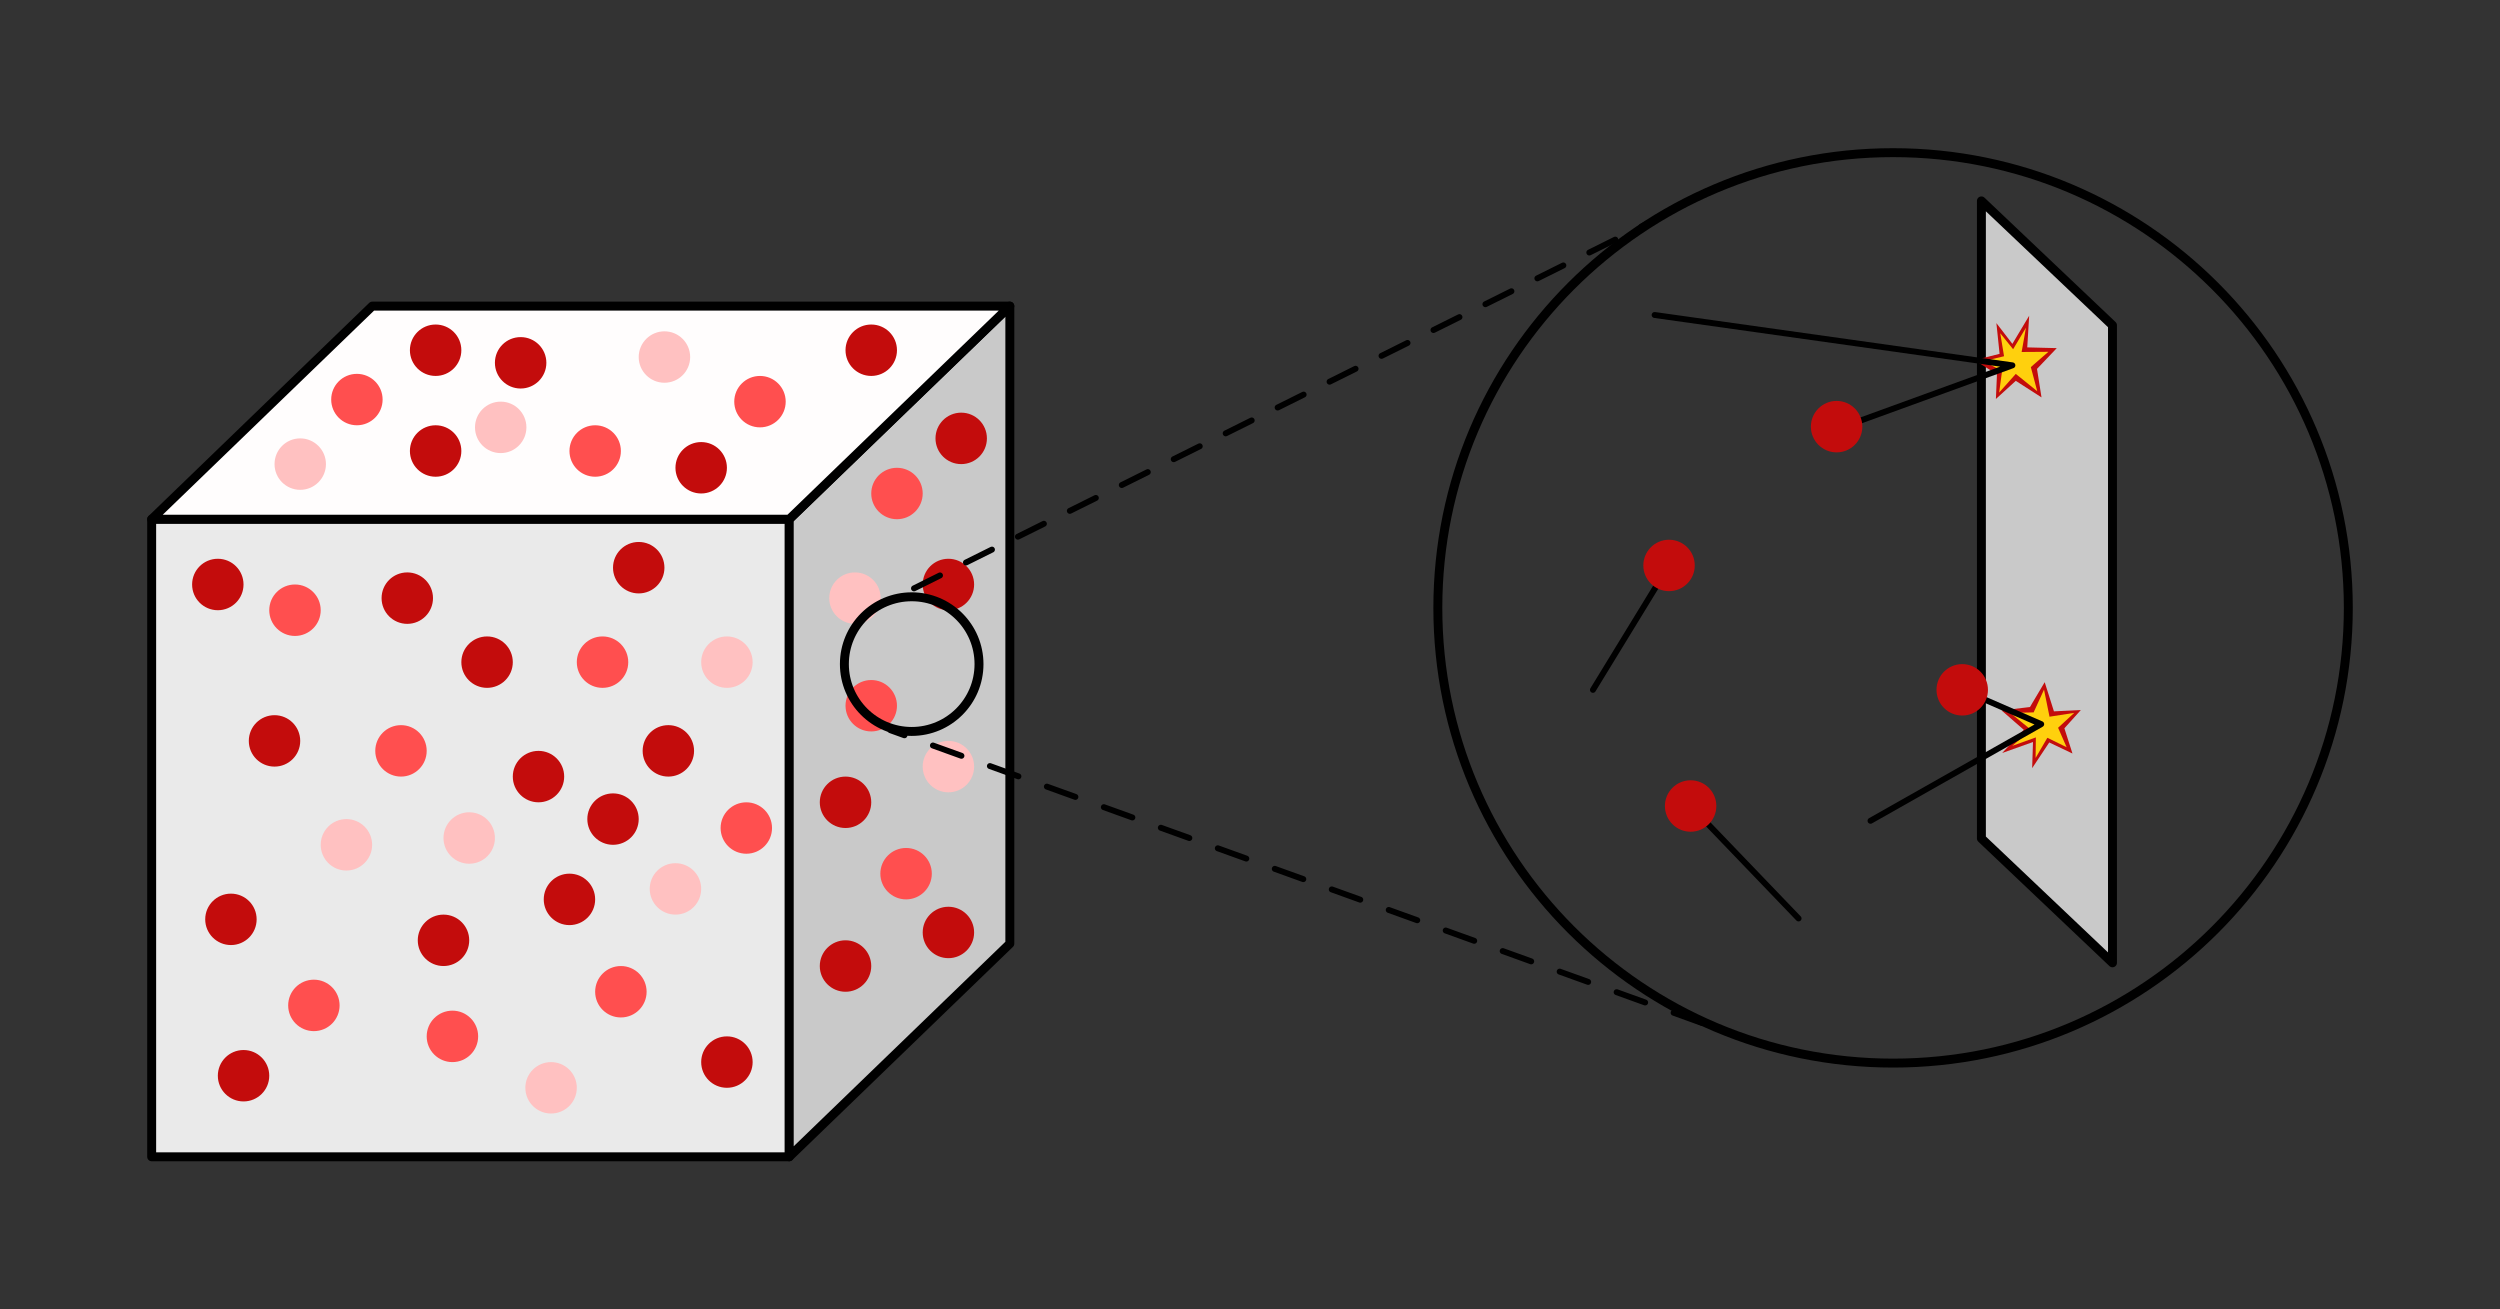 <svg width="367.44" height="192.453" viewBox="0 0 275.58 144.34" class="displayed_equation" xmlns="http://www.w3.org/2000/svg">
  <rect x="0" y="0" width="275.58" height="144.34" fill="#333333" stroke="none"/>
  <defs>
    <clipPath id="svg792107948534tikz_00001a">
      <path d="M 16 56 L 88 56 L 88 128.605 L 16 128.605 Z M 16 56" />
    </clipPath>
    <clipPath id="svg792107948534tikz_00001b">
      <path d="M 86 33 L 112 33 L 112 128.605 L 86 128.605 Z M 86 33" />
    </clipPath>
    <clipPath id="svg792107948534tikz_00001c">
      <path d="M 158 16 L 259.844 16 L 259.844 118 L 158 118 Z M 158 16" />
    </clipPath>
  </defs>
  <path d="M 16.719 127.516 L 87 127.516 L 87 57.234 L 16.719 57.234 Z M 16.719 127.516" fill="#eaeaea" />
  <g clip-path="url(#svg792107948534tikz_00001a)">
    <path d="M 167.188 168.244 L 870 168.244 L 870 871.056 L 167.188 871.056 Z M 167.188 168.244" transform="matrix(.1 0 0 -.1 0 144.34)" fill="none" stroke-width="9.852" stroke-linecap="round" stroke-linejoin="round" stroke="#000" stroke-miterlimit="10" />
  </g>
  <path d="M 111.316 104.023 L 87 127.516 L 87 57.234 L 111.316 33.742 Z M 111.316 104.023" fill="#c9c9c9" />
  <g clip-path="url(#svg792107948534tikz_00001b)">
    <path d="M 1113.164 403.166 L 870 168.244 L 870 871.056 L 1113.164 1105.978 Z M 1113.164 403.166" transform="matrix(.1 0 0 -.1 0 144.34)" fill="none" stroke-width="9.852" stroke-linecap="round" stroke-linejoin="round" stroke="#000" stroke-miterlimit="10" />
  </g>
  <path d="M 1113.164 1105.978 L 410.391 1105.978 L 167.188 871.056 L 870 871.056 Z M 1113.164 1105.978" transform="matrix(.1 0 0 -.1 0 144.34)" fill="#fffdfd" stroke-width="9.852" stroke-linecap="round" stroke-linejoin="round" stroke="#000" stroke-miterlimit="10" />
  <path d="M76.508 82.77C76.508 84.332 75.238 85.605 73.672 85.605 72.105 85.605 70.84 84.332 70.84 82.77 70.84 81.203 72.105 79.934 73.672 79.934 75.238 79.934 76.508 81.203 76.508 82.77zM108.789 48.324C108.789 49.891 107.523 51.16 105.953 51.16 104.391 51.16 103.121 49.891 103.121 48.324 103.121 46.758 104.391 45.488 105.953 45.488 107.523 45.488 108.789 46.758 108.789 48.324zM107.379 64.43C107.379 65.996 106.109 67.266 104.543 67.266 102.977 67.266 101.711 65.996 101.711 64.43 101.711 62.863 102.977 61.594 104.543 61.594 106.109 61.594 107.379 62.863 107.379 64.43zM96.039 88.441C96.039 90.004 94.77 91.273 93.203 91.273 91.637 91.273 90.367 90.004 90.367 88.441 90.367 86.875 91.637 85.605 93.203 85.605 94.77 85.605 96.039 86.875 96.039 88.441zM96.039 106.488C96.039 108.055 94.77 109.324 93.203 109.324 91.637 109.324 90.367 108.055 90.367 106.488 90.367 104.926 91.637 103.652 93.203 103.652 94.77 103.652 96.039 104.926 96.039 106.488zM107.379 102.785C107.379 104.352 106.109 105.621 104.543 105.621 102.977 105.621 101.711 104.352 101.711 102.785 101.711 101.223 102.977 99.953 104.543 99.953 106.109 99.953 107.379 101.223 107.379 102.785zM70.406 90.289C70.406 91.855 69.141 93.125 67.574 93.125 66.008 93.125 64.742 91.855 64.742 90.289 64.742 88.727 66.008 87.457 67.574 87.457 69.141 87.457 70.406 88.727 70.406 90.289zM62.191 85.605C62.191 87.168 60.922 88.441 59.359 88.441 57.793 88.441 56.527 87.168 56.527 85.605 56.527 84.039 57.793 82.77 59.359 82.77 60.922 82.77 62.191 84.039 62.191 85.605zM56.527 72.992C56.527 74.559 55.254 75.824 53.691 75.824 52.125 75.824 50.855 74.559 50.855 72.992 50.855 71.426 52.125 70.156 53.691 70.156 55.254 70.156 56.527 71.426 56.527 72.992zM47.73 65.934C47.73 67.5 46.461 68.77 44.895 68.77 43.328 68.77 42.062 67.5 42.062 65.934 42.062 64.367 43.328 63.098 44.895 63.098 46.461 63.098 47.73 64.367 47.73 65.934zM73.242 62.578C73.242 64.145 71.973 65.414 70.406 65.414 68.844 65.414 67.574 64.145 67.574 62.578 67.574 61.012 68.844 59.742 70.406 59.742 71.973 59.742 73.242 61.012 73.242 62.578zM80.129 51.566C80.129 53.129 78.859 54.398 77.293 54.398 75.727 54.398 74.457 53.129 74.457 51.566 74.457 50 75.727 48.73 77.293 48.73 78.859 48.73 80.129 50 80.129 51.566zM98.875 38.605C98.875 40.172 97.605 41.441 96.039 41.441 94.473 41.441 93.203 40.172 93.203 38.605 93.203 37.039 94.473 35.773 96.039 35.773 97.605 35.773 98.875 37.039 98.875 38.605zM60.227 39.992C60.227 41.559 58.957 42.828 57.391 42.828 55.824 42.828 54.555 41.559 54.555 39.992 54.555 38.426 55.824 37.16 57.391 37.16 58.957 37.16 60.227 38.426 60.227 39.992zM50.855 38.605C50.855 40.172 49.586 41.441 48.02 41.441 46.453 41.441 45.184 40.172 45.184 38.605 45.184 37.039 46.453 35.773 48.02 35.773 49.586 35.773 50.855 37.039 50.855 38.605zM50.855 49.715C50.855 51.281 49.586 52.551 48.02 52.551 46.453 52.551 45.184 51.281 45.184 49.715 45.184 48.148 46.453 46.879 48.02 46.879 49.586 46.879 50.855 48.148 50.855 49.715zM26.844 64.43C26.844 65.996 25.578 67.266 24.012 67.266 22.445 67.266 21.176 65.996 21.176 64.43 21.176 62.863 22.445 61.594 24.012 61.594 25.578 61.594 26.844 62.863 26.844 64.43zM33.094 81.672C33.094 83.238 31.828 84.504 30.262 84.504 28.695 84.504 27.426 83.238 27.426 81.672 27.426 80.105 28.695 78.836 30.262 78.836 31.828 78.836 33.094 80.105 33.094 81.672zM51.723 103.652C51.723 105.219 50.453 106.488 48.887 106.488 47.324 106.488 46.051 105.219 46.051 103.652 46.051 102.09 47.324 100.82 48.887 100.82 50.453 100.82 51.723 102.09 51.723 103.652zM65.605 99.141C65.605 100.707 64.34 101.977 62.773 101.977 61.207 101.977 59.938 100.707 59.938 99.141 59.938 97.574 61.207 96.305 62.773 96.305 64.34 96.305 65.605 97.574 65.605 99.141zM82.965 117.078C82.965 118.645 81.695 119.91 80.129 119.91 78.562 119.91 77.293 118.645 77.293 117.078 77.293 115.512 78.562 114.242 80.129 114.242 81.695 114.242 82.965 115.512 82.965 117.078zM29.68 118.582C29.68 120.145 28.41 121.414 26.844 121.414 25.281 121.414 24.012 120.145 24.012 118.582 24.012 117.016 25.281 115.746 26.844 115.746 28.41 115.746 29.68 117.016 29.68 118.582zM28.289 101.34C28.289 102.906 27.023 104.176 25.457 104.176 23.895 104.176 22.621 102.906 22.621 101.34 22.621 99.773 23.895 98.508 25.457 98.508 27.023 98.508 28.289 99.773 28.289 101.34zM28.289 101.34" fill="#c30c0c" />
  <path d="M35.352 67.266C35.352 68.832 34.082 70.102 32.516 70.102 30.949 70.102 29.68 68.832 29.68 67.266 29.68 65.699 30.949 64.43 32.516 64.43 34.082 64.43 35.352 65.699 35.352 67.266zM69.254 72.992C69.254 74.559 67.984 75.824 66.418 75.824 64.852 75.824 63.582 74.559 63.582 72.992 63.582 71.426 64.852 70.156 66.418 70.156 67.984 70.156 69.254 71.426 69.254 72.992zM68.441 49.715C68.441 51.281 67.172 52.551 65.605 52.551 64.039 52.551 62.773 51.281 62.773 49.715 62.773 48.148 64.039 46.879 65.605 46.879 67.172 46.879 68.441 48.148 68.441 49.715zM42.176 44.043C42.176 45.609 40.906 46.879 39.34 46.879 37.773 46.879 36.508 45.609 36.508 44.043 36.508 42.477 37.773 41.211 39.34 41.211 40.906 41.211 42.176 42.477 42.176 44.043zM86.609 44.273C86.609 45.84 85.34 47.109 83.773 47.109 82.207 47.109 80.938 45.84 80.938 44.273 80.938 42.711 82.207 41.441 83.773 41.441 85.34 41.441 86.609 42.711 86.609 44.273zM37.434 110.828C37.434 112.395 36.164 113.664 34.598 113.664 33.031 113.664 31.766 112.395 31.766 110.828 31.766 109.262 33.031 107.992 34.598 107.992 36.164 107.992 37.434 109.262 37.434 110.828zM85.102 91.273C85.102 92.84 83.836 94.109 82.27 94.109 80.703 94.109 79.434 92.84 79.434 91.273 79.434 89.711 80.703 88.441 82.27 88.441 83.836 88.441 85.102 89.711 85.102 91.273zM101.711 54.398C101.711 55.965 100.438 57.234 98.875 57.234 97.309 57.234 96.039 55.965 96.039 54.398 96.039 52.832 97.309 51.566 98.875 51.566 100.438 51.566 101.711 52.832 101.711 54.398zM98.875 77.793C98.875 79.359 97.605 80.629 96.039 80.629 94.473 80.629 93.203 79.359 93.203 77.793 93.203 76.23 94.473 74.961 96.039 74.961 97.605 74.961 98.875 76.23 98.875 77.793zM102.715 96.305C102.715 97.871 101.445 99.141 99.879 99.141 98.312 99.141 97.043 97.871 97.043 96.305 97.043 94.742 98.312 93.473 99.879 93.473 101.445 93.473 102.715 94.742 102.715 96.305zM71.277 109.324C71.277 110.891 70.008 112.156 68.441 112.156 66.875 112.156 65.605 110.891 65.605 109.324 65.605 107.758 66.875 106.488 68.441 106.488 70.008 106.488 71.277 107.758 71.277 109.324zM71.277 109.324" fill="#ff4f4f" />
  <path d="M63.582 119.91C63.582 121.477 62.312 122.746 60.746 122.746 59.18 122.746 57.91 121.477 57.91 119.91 57.91 118.344 59.18 117.078 60.746 117.078 62.312 117.078 63.582 118.344 63.582 119.91zM82.965 72.992C82.965 74.559 81.695 75.824 80.129 75.824 78.562 75.824 77.293 74.559 77.293 72.992 77.293 71.426 78.562 70.156 80.129 70.156 81.695 70.156 82.965 71.426 82.965 72.992zM35.93 51.16C35.93 52.723 34.656 53.996 33.094 53.996 31.527 53.996 30.262 52.723 30.262 51.16 30.262 49.594 31.527 48.324 33.094 48.324 34.656 48.324 35.93 49.594 35.93 51.16zM58.027 47.109C58.027 48.676 56.758 49.945 55.191 49.945 53.629 49.945 52.359 48.676 52.359 47.109 52.359 45.543 53.629 44.273 55.191 44.273 56.758 44.273 58.027 45.543 58.027 47.109zM76.078 39.359C76.078 40.926 74.809 42.191 73.242 42.191 71.68 42.191 70.406 40.926 70.406 39.359 70.406 37.793 71.68 36.523 73.242 36.523 74.809 36.523 76.078 37.793 76.078 39.359zM77.293 97.984C77.293 99.551 76.023 100.82 74.457 100.82 72.895 100.82 71.621 99.551 71.621 97.984 71.621 96.418 72.895 95.152 74.457 95.152 76.023 95.152 77.293 96.418 77.293 97.984zM107.379 84.504C107.379 86.07 106.109 87.34 104.543 87.34 102.977 87.34 101.711 86.07 101.711 84.504 101.711 82.938 102.977 81.672 104.543 81.672 106.109 81.672 107.379 82.938 107.379 84.504zM97.078 65.934C97.078 67.5 95.809 68.77 94.246 68.77 92.68 68.77 91.41 67.5 91.41 65.934 91.41 64.367 92.68 63.098 94.246 63.098 95.809 63.098 97.078 64.367 97.078 65.934zM54.555 92.375C54.555 93.941 53.289 95.211 51.723 95.211 50.156 95.211 48.887 93.941 48.887 92.375 48.887 90.809 50.156 89.539 51.723 89.539 53.289 89.539 54.555 90.809 54.555 92.375zM41.02 93.125C41.02 94.688 39.75 95.961 38.184 95.961 36.617 95.961 35.352 94.688 35.352 93.125 35.352 91.559 36.617 90.289 38.184 90.289 39.75 90.289 41.02 91.559 41.02 93.125zM41.02 93.125" fill="#ffc1c1" />
  <path d="M47.035 82.77C47.035 84.332 45.77 85.605 44.203 85.605 42.637 85.605 41.367 84.332 41.367 82.77 41.367 81.203 42.637 79.934 44.203 79.934 45.77 79.934 47.035 81.203 47.035 82.77zM52.707 114.242C52.707 115.809 51.438 117.078 49.871 117.078 48.305 117.078 47.035 115.809 47.035 114.242 47.035 112.676 48.305 111.406 49.871 111.406 51.438 111.406 52.707 112.676 52.707 114.242zM52.707 114.242" fill="#ff4f4f" />
  <path d="M 2184.141 519.142 L 2328.633 382.072 L 2328.633 1084.845 L 2184.141 1221.955 Z M 2184.141 519.142" transform="matrix(.1 0 0 -.1 0 144.34)" fill="#c9c9c9" stroke-width="9.852" stroke-linecap="round" stroke-linejoin="round" stroke="#000" stroke-miterlimit="10" />
  <path d="M 223.68 34.805 L 223.469 38.293 L 226.723 38.375 L 224.543 40.664 L 225.039 43.805 L 222.203 41.98 L 220.012 43.98 L 220.129 41.273 L 217.668 39.695 L 220.418 39.004 L 220.066 35.617 L 221.828 37.906 Z M 223.68 34.805" fill="#c30c0c" />
  <path d="M 223.324 36.121 L 222.848 38.801 L 225.797 38.781 L 223.863 40.465 L 224.57 43.125 L 222.203 41.215 L 220.371 43.273 L 220.695 40.875 L 218.609 39.82 L 220.91 39.27 L 220.492 36.734 L 221.91 38.496 Z M 223.324 36.121" fill="#ffd00d" />
  <path d="M 220.707 83.004 L 223.09 80.449 L 220.633 78.312 L 223.766 77.938 L 225.391 75.199 L 226.41 78.414 L 229.375 78.27 L 227.562 80.281 L 228.453 83.062 L 225.891 81.844 L 224.008 84.676 L 224.102 81.793 Z M 220.707 83.004" fill="#c30c0c" />
  <path d="M 221.816 82.215 L 223.887 80.453 L 221.605 78.59 L 224.172 78.527 L 225.316 76.02 L 225.922 79.004 L 228.645 78.582 L 226.867 80.223 L 227.809 82.367 L 225.684 81.328 L 224.387 83.551 L 224.418 81.285 Z M 221.816 82.215" fill="#ffd00d" />
  <path d="M 2163.008 682.97 L 2250.039 645.158 L 2061.914 538.634" transform="matrix(.1 0 0 -.1 0 144.34)" fill="none" stroke-width="6.568" stroke-linecap="round" stroke-linejoin="round" stroke="#000" stroke-miterlimit="10" />
  <path d="M 219.137 76.043 C 219.137 77.609 217.867 78.875 216.301 78.875 C 214.734 78.875 213.465 77.609 213.465 76.043 C 213.465 74.477 214.734 73.207 216.301 73.207 C 217.867 73.207 219.137 74.477 219.137 76.043 Z M 219.137 76.043" fill="#c30c0c" />
  <path d="M1823.945 1096.173L2218.281 1040.666 2032.461 973.087M1755.938 682.97L1839.805 820.08M1982.578 430.978L1863.594 554.923" transform="matrix(.1 0 0 -.1 0 144.34)" fill="none" stroke-width="6.568" stroke-linecap="round" stroke-linejoin="round" stroke="#000" stroke-miterlimit="10" />
  <path d="M186.816 62.332C186.816 63.895 185.547 65.164 183.98 65.164 182.414 65.164 181.148 63.895 181.148 62.332 181.148 60.766 182.414 59.496 183.98 59.496 185.547 59.496 186.816 60.766 186.816 62.332zM189.195 88.848C189.195 90.414 187.926 91.684 186.359 91.684 184.797 91.684 183.527 90.414 183.527 88.848 183.527 87.281 184.797 86.012 186.359 86.012 187.926 86.012 189.195 87.281 189.195 88.848zM205.289 47.031C205.289 48.598 204.02 49.867 202.453 49.867 200.891 49.867 199.617 48.598 199.617 47.031 199.617 45.465 200.891 44.195 202.453 44.195 204.02 44.195 205.289 45.465 205.289 47.031zM205.289 47.031" fill="#c30c0c" />
  <g clip-path="url(#svg792107948534tikz_00001c)">
    <path d="M 2588.594 773.322 C 2588.594 496.173 2363.906 271.525 2086.758 271.525 C 1809.648 271.525 1584.961 496.173 1584.961 773.322 C 1584.961 1050.47 1809.648 1275.119 2086.758 1275.119 C 2363.906 1275.119 2588.594 1050.47 2588.594 773.322 Z M 2588.594 773.322" transform="matrix(.1 0 0 -.1 0 144.34)" fill="none" stroke-width="9.852" stroke-linecap="round" stroke-linejoin="round" stroke="#000" stroke-miterlimit="10" />
  </g>
  <path d="M 1079.18 711.33 C 1079.18 670.353 1045.977 637.111 1005 637.111 C 963.984 637.111 930.781 670.353 930.781 711.33 C 930.781 752.306 963.984 785.548 1005 785.548 C 1045.977 785.548 1079.18 752.306 1079.18 711.33 Z M 1079.18 711.33" transform="matrix(.1 0 0 -.1 0 144.34)" fill="none" stroke-width="9.852" stroke-linecap="round" stroke-linejoin="round" stroke="#000" stroke-miterlimit="10" />
  <path d="M 964.219 773.322 L 978.906 780.627" transform="matrix(.1 0 0 -.1 0 144.34)" fill="none" stroke-width="6.568" stroke-linecap="round" stroke-linejoin="round" stroke="#000" />
  <path d="M 1007.539 794.845 L 1794.922 1186.408" transform="matrix(.1 0 0 -.1 0 144.34)" fill="none" stroke-width="6.568" stroke-linecap="round" stroke-linejoin="round" stroke="#000" stroke-dasharray="31.976,31.976" />
  <path d="M1809.219 1193.517L1823.945 1200.822M981.523 638.478L996.992 632.892" transform="matrix(.1 0 0 -.1 0 144.34)" fill="none" stroke-width="6.568" stroke-linecap="round" stroke-linejoin="round" stroke="#000" />
  <path d="M 1028.398 621.603 L 1891.953 310.041" transform="matrix(.1 0 0 -.1 0 144.34)" fill="none" stroke-width="6.568" stroke-linecap="round" stroke-linejoin="round" stroke="#000" stroke-dasharray="33.384,33.384" />
  <path d="M 1907.656 304.377 L 1923.086 298.791" transform="matrix(.1 0 0 -.1 0 144.34)" fill="none" stroke-width="6.568" stroke-linecap="round" stroke-linejoin="round" stroke="#000" />
</svg>